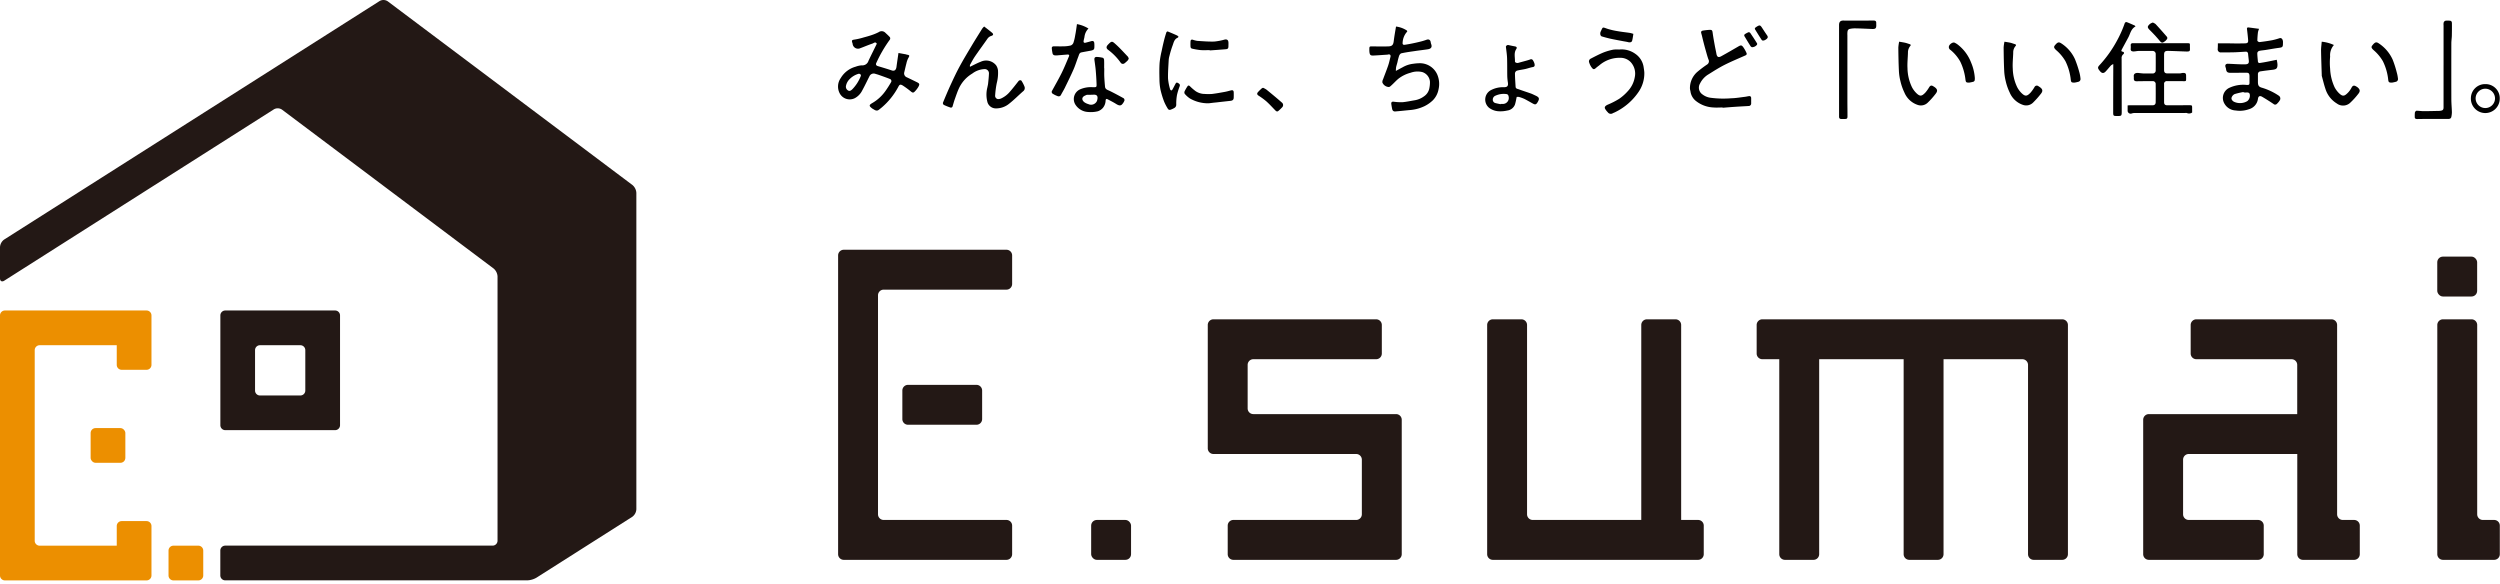 <svg xmlns="http://www.w3.org/2000/svg" width="214" height="50" viewBox="0 0 214 50"><defs><style>.cls-1{fill:#ec8f00;}.cls-2{fill:#231815;}.cls-3{fill:none;}</style></defs><g id="レイヤー_2" data-name="レイヤー 2"><g id="レイヤー_2-2" data-name="レイヤー 2"><g id="logo"><rect class="cls-1" x="7.758" y="36.644" width="2.972" height="2.972" rx="0.421"/><path class="cls-1" d="M14.848,46.71h2.129a.421.421,0,0,1,.421.421v2.13a.421.421,0,0,1-.421.421h-2.13a.421.421,0,0,1-.421-.421v-2.13A.422.422,0,0,1,14.848,46.71Z"/><path class="cls-1" d="M12.545,26.578H.421A.423.423,0,0,0,0,27V49.262a.422.422,0,0,0,.421.421H12.545a.422.422,0,0,0,.421-.421V45.027a.422.422,0,0,0-.421-.421h-2.13a.422.422,0,0,0-.421.421v1.684h-6.6a.423.423,0,0,1-.422-.422V29.972a.423.423,0,0,1,.422-.421h6.6v1.683a.422.422,0,0,0,.421.421h2.13a.422.422,0,0,0,.421-.421V27A.423.423,0,0,0,12.545,26.578Z"/><path class="cls-2" d="M54.135,15.836,33.191.113A.657.657,0,0,0,32.5.086L.355,20.506A.858.858,0,0,0,0,21.153v2.68c0,.231.16.319.355.2L23.447,9.358a.657.657,0,0,1,.692.027l18.113,13.6a.953.953,0,0,1,.337.674V46.285a.423.423,0,0,1-.422.421H19.281a.423.423,0,0,0-.422.421v2.13a.423.423,0,0,0,.422.421H45.14a1.706,1.706,0,0,0,.777-.226l8.2-5.209a.856.856,0,0,0,.355-.647V16.51A.949.949,0,0,0,54.135,15.836Z"/><path class="cls-2" d="M28.685,26.578h-9.4a.423.423,0,0,0-.422.422v9.4a.423.423,0,0,0,.422.421h9.4a.423.423,0,0,0,.422-.421V27A.423.423,0,0,0,28.685,26.578Zm-2.551,6.854a.422.422,0,0,1-.421.421h-3.46a.422.422,0,0,1-.421-.421v-3.46a.422.422,0,0,1,.421-.421h3.46a.422.422,0,0,1,.421.421Z"/><g id="SQum7Q"><path d="M189.85,3.711h.847c.227,0,.454.008.681.008.269,0,.538,0,.807-.008.2-.006.269-.069.256-.262-.023-.323-.061-.645-.1-.968-.012-.113.052-.141.14-.13.289.034.577.075.895.117a1.693,1.693,0,0,0-.094.285,6.833,6.833,0,0,0-.052.727c0,.043.122.129.18.123q.546-.062,1.088-.16a5.691,5.691,0,0,0,.623-.171c.156-.047.269.047.3.265a1.454,1.454,0,0,1,0,.162c0,.326-.036.358-.366.4-.379.049-.754.121-1.131.18-.184.028-.372.037-.551.082a.242.242,0,0,0-.148.174c0,.238.031.477.051.715a.139.139,0,0,0,.174.14c.214-.031.427-.069.639-.11.264-.051.526-.107.8-.163a2.877,2.877,0,0,1,.062.385c.008.344-.076.431-.414.471s-.7.083-1.044.136a.233.233,0,0,0-.215.248c0,.227,0,.453,0,.679.007.309.09.409.385.485a5.293,5.293,0,0,1,1.4.669.289.289,0,0,1,.079.411,1.4,1.4,0,0,1-.245.293.2.2,0,0,1-.282.006c-.315-.212-.636-.416-.963-.609-.217-.128-.34-.063-.373.184a1.062,1.062,0,0,1-.764.872,2.315,2.315,0,0,1-1.139.11,1.165,1.165,0,0,1-.985-.624.954.954,0,0,1,.409-1.3,2.815,2.815,0,0,1,1.518-.263c.217.007.24-.018.239-.237,0-.173,0-.345,0-.518-.008-.235-.065-.291-.295-.29l-1.329.008c-.271,0-.359-.081-.387-.347a.671.671,0,0,0-.04-.135c-.06-.189.02-.3.218-.293.472.017.943.055,1.415.05.327,0,.385-.1.356-.351q-.033-.276-.061-.554a.183.183,0,0,0-.219-.178c-.321.016-.641.042-.962.051-.373.011-.746.009-1.118.01a.262.262,0,0,1-.3-.286C189.847,4.044,189.85,3.888,189.85,3.711Zm2.208,4.206-.009-.042a6.493,6.493,0,0,0-.765.179.505.505,0,0,0-.254.282c-.055.151.042.275.178.364a1.225,1.225,0,0,0,1.162-.044.606.606,0,0,0,.2-.622c-.086-.174-.269-.1-.416-.117C192.123,7.914,192.091,7.917,192.058,7.917Z"/><path d="M75.055,3.743c-.121-.209-.266-.049-.375-.012-.375.125-.738.286-1.111.421a.464.464,0,0,1-.582-.378c-.006-.021,0-.043-.011-.063-.095-.268-.064-.293.224-.332a5.645,5.645,0,0,0,.719-.171c.239-.064.477-.13.71-.21a4.324,4.324,0,0,0,.587-.245.437.437,0,0,1,.56.042c.136.129.278.251.4.392a.2.2,0,0,1,0,.2,11.207,11.207,0,0,0-1.169,2.01c-.061.124,0,.221.133.26.4.119.8.24,1.2.372.224.074.366-.034.4-.316.05-.378.108-.756.169-1.178l.628.114c.031.006.06.023.091.028.246.044.249.077.119.3a1.744,1.744,0,0,0-.156.44c-.07.264-.128.532-.193.8a.362.362,0,0,0,.242.407c.284.136.567.272.849.412.226.112.25.17.122.4a2,2,0,0,1-.292.383c-.134.144-.2.131-.346.012a8.009,8.009,0,0,0-.679-.5c-.255-.161-.311-.064-.408.119A6.03,6.03,0,0,1,75.51,9.172c-.087.075-.178.144-.267.216-.216.175-.38.009-.555-.084a.43.43,0,0,1-.051-.036c-.267-.207-.25-.284.044-.455a3.54,3.54,0,0,0,1.09-.992c.181-.25.346-.512.5-.778a.188.188,0,0,0-.091-.282c-.3-.12-.606-.227-.911-.335-.123-.044-.25-.079-.376-.117a.4.4,0,0,0-.476.235c-.2.394-.387.793-.6,1.18a1.516,1.516,0,0,1-.638.676.968.968,0,0,1-1.3-.41,1.254,1.254,0,0,1,.089-1.308,2.142,2.142,0,0,1,1.279-.974,1.767,1.767,0,0,1,.521-.114.545.545,0,0,0,.573-.386C74.571,4.718,74.815,4.237,75.055,3.743ZM72.412,7.369a.37.37,0,0,0,.211.39c.121.062.22-.019.311-.092a3.388,3.388,0,0,0,.756-1.174.149.149,0,0,0-.04-.132.192.192,0,0,0-.149-.046,1.722,1.722,0,0,0-.761.447A1.114,1.114,0,0,0,72.412,7.369Z"/><path d="M119.5,2.272a2.188,2.188,0,0,1,.9.322c.091.062.066.11,0,.174a1.5,1.5,0,0,0-.334.866c-.022.143.03.225.183.2.2-.031.408-.067.611-.108.223-.045.446-.093.667-.149a5.434,5.434,0,0,0,.572-.169c.2-.076.343,0,.371.212a.751.751,0,0,0,.043.166c.087.24-.005.388-.291.432-.348.055-.7.092-1.047.143-.405.059-.813.114-1.214.2-.082.017-.17.134-.2.224a5.011,5.011,0,0,0-.138.536c-.037.147-.086.291-.118.439a2.324,2.324,0,0,0-.018.311c.219-.118.4-.219.581-.314a2.353,2.353,0,0,1,.915-.3,3.973,3.973,0,0,1,.54-.045,1.624,1.624,0,0,1,1.511.98,2.042,2.042,0,0,1,.107,1.247,1.807,1.807,0,0,1-.487.945,2.858,2.858,0,0,1-.71.5,3.52,3.52,0,0,1-1.275.338c-.409.038-.817.085-1.227.117-.162.013-.247-.068-.278-.232-.026-.14-.054-.28-.07-.421-.014-.126.05-.192.18-.183a4.894,4.894,0,0,0,.752.048c.363-.03.721-.111,1.081-.17a1.842,1.842,0,0,0,.784-.332,1.075,1.075,0,0,0,.448-.634,2.535,2.535,0,0,0,.065-.613.94.94,0,0,0-.654-.832,1.729,1.729,0,0,0-1,.056,2.9,2.9,0,0,0-.992.472c-.217.165-.4.377-.6.56-.086.078-.2.2-.283.189a.626.626,0,0,1-.544-.388.5.5,0,0,1,.059-.272c.143-.39.3-.776.434-1.169.084-.244.137-.5.2-.749.041-.164-.053-.247-.219-.2a.284.284,0,0,1-.064.01c-.39.026-.781.057-1.172.075-.252.012-.313-.049-.346-.3a1.754,1.754,0,0,1-.008-.178c0-.315,0-.31.319-.305.433.006.865.014,1.3,0,.3-.009.422-.1.465-.417C119.351,3.131,119.423,2.719,119.5,2.272Z"/><path d="M187.648,9.63a.451.451,0,0,1-.443.048.385.385,0,0,0-.16-.007q-2.164,0-4.329,0a.931.931,0,0,0-.233.039.259.259,0,0,1-.358-.27V9.022c.108-.005.2-.014.287-.014l1.832.005c.183,0,.281-.083.283-.264q.008-.768,0-1.536a.245.245,0,0,0-.281-.267c-.448,0-.9,0-1.345.01-.2,0-.246-.084-.247-.248a1.168,1.168,0,0,0,0-.145c-.04-.267.177-.336.379-.318.153.014.306.038.46.043.248.007.5,0,.745,0a.256.256,0,0,0,.291-.283q.007-.68,0-1.359a.259.259,0,0,0-.276-.284q-.593-.008-1.184,0c-.142,0-.283.041-.425.042-.209,0-.272-.08-.254-.238a2.173,2.173,0,0,0,0-.291.153.153,0,0,1,.176-.176l.243,0,4.313,0c.391,0,.329-.017.335.326s.048.4-.378.383c-.488-.016-.975-.04-1.463-.051-.3-.008-.371.071-.371.359,0,.425,0,.851,0,1.277,0,.212.086.292.3.293.34,0,.681,0,1.021,0,.1,0,.2-.04.3-.043.2-.006.264.049.264.241,0,.546.069.464-.453.461-.389,0-.778,0-1.167,0a.231.231,0,0,0-.264.264q0,.768,0,1.536c0,.189.086.267.276.267.627,0,1.254-.005,1.881-.005.238,0,.244.008.244.246Z"/><path d="M83.026,5.719c.34-.162.622-.319.922-.432a1.093,1.093,0,0,1,1.316.3.961.961,0,0,1,.165.45,3.439,3.439,0,0,1-.107,1.076,7.737,7.737,0,0,0-.137,1.042.286.286,0,0,0,.235.327.647.647,0,0,0,.331-.08,2.169,2.169,0,0,0,.719-.577c.252-.287.484-.592.722-.892.055-.068.2-.093.248-.018a2.827,2.827,0,0,1,.261.507.344.344,0,0,1-.126.395c-.4.347-.768.73-1.185,1.054a1.759,1.759,0,0,1-1.167.408.748.748,0,0,1-.687-.5,2.473,2.473,0,0,1-.021-1.281c.023-.118.056-.237.068-.357.03-.281.061-.562.071-.844a.359.359,0,0,0-.385-.382,1.857,1.857,0,0,0-1.042.382A2.878,2.878,0,0,0,82.1,7.53c-.142.3-.25.627-.364.945-.072.2-.129.41-.191.615a.145.145,0,0,1-.194.113,4.691,4.691,0,0,1-.565-.227.2.2,0,0,1-.072-.18c.213-.517.429-1.033.663-1.541s.479-1.034.75-1.534c.332-.613.692-1.211,1.05-1.81.293-.492.6-.975.9-1.46a1.642,1.642,0,0,1,.166-.183c.23.18.463.351.682.539.133.115.1.213-.057.263a.619.619,0,0,0-.338.239c-.352.506-.718,1-1.067,1.509-.16.235-.293.489-.431.738C83.015,5.6,83.029,5.657,83.026,5.719Z"/><path d="M147.454,9.2c-.259,0-.52.02-.777,0a2.588,2.588,0,0,1-1.543-.587,1.256,1.256,0,0,1-.426-.766c-.012-.089-.045-.176-.048-.264a1.838,1.838,0,0,1,.668-1.461,9.582,9.582,0,0,1,.8-.6.328.328,0,0,0,.111-.444c-.088-.245-.154-.5-.225-.749q-.093-.325-.177-.652c-.051-.2-.1-.4-.147-.6-.021-.086-.048-.172-.069-.259-.03-.124.047-.182.149-.2.184-.029.37-.051.556-.062.213-.013.25.044.277.249.048.361.116.719.18,1.078.043.24.1.477.141.716.05.279.169.35.413.215.5-.274.984-.557,1.472-.841.233-.136.294-.1.429.086a2.872,2.872,0,0,1,.256.461c.05.1.025.174-.092.226-.592.262-1.192.512-1.768.8-.475.241-.927.528-1.378.811a1.877,1.877,0,0,0-.724.774.7.7,0,0,0,.2.952,1.455,1.455,0,0,0,.705.287,8.319,8.319,0,0,0,1.756.042c.394-.008.787-.078,1.179-.125.116-.014.229-.044.345-.059s.179.052.183.166c0,.15,0,.3,0,.452a.215.215,0,0,1-.232.229c-.408.024-.815.045-1.222.073-.33.022-.66.051-.99.077Z"/><path d="M129.83,8.3c-.055.241-.087.457-.154.661a.809.809,0,0,1-.651.5,2.57,2.57,0,0,1-.716.065,1.5,1.5,0,0,1-.845-.3.915.915,0,0,1,.121-1.49,2.224,2.224,0,0,1,1.159-.271c.286,0,.373-.111.331-.4a4.661,4.661,0,0,1-.053-.539c-.009-.518,0-1.036-.016-1.553-.012-.321-.064-.64-.1-.96-.01-.086.114-.179.215-.157.179.039.359.08.54.111.162.028.217.1.132.233-.224.335-.1.7-.113,1.057,0,.1.167.159.29.124.217-.063.436-.119.654-.18.117-.032.234-.066.348-.107a.183.183,0,0,1,.256.08,1.1,1.1,0,0,1,.122.269c.027.128.054.265-.151.3s-.424.118-.639.166c-.238.053-.484.076-.718.143a.283.283,0,0,0-.161.217c0,.385.032.77.054,1.155.01.178.172.183.285.225.338.126.683.233,1.022.354.132.047.256.114.384.172.347.158.38.265.186.587-.115.19-.2.213-.391.107-.243-.132-.481-.275-.729-.4a2.853,2.853,0,0,0-.469-.17A.643.643,0,0,0,129.83,8.3Zm-1.379.623.006-.027c.048,0,.1,0,.145,0a.509.509,0,0,0,.541-.611c-.013-.118-.07-.222-.194-.233a1.678,1.678,0,0,0-.918.131.366.366,0,0,0-.249.343.293.293,0,0,0,.24.3C128.163,8.864,128.308,8.891,128.451,8.922Z"/><path d="M138.593,4.24a2.011,2.011,0,0,1,1.4.375,1.669,1.669,0,0,1,.705,1.15c.02.152.051.3.056.456a2.8,2.8,0,0,1-.485,1.636A5.138,5.138,0,0,1,138.261,9.6c-.065.035-.137.057-.2.089a.315.315,0,0,1-.433-.076,1.505,1.505,0,0,1-.226-.291c-.088-.154.013-.27.226-.365a6.853,6.853,0,0,0,.976-.5,4.059,4.059,0,0,0,.726-.642,2.319,2.319,0,0,0,.607-1.21,1.451,1.451,0,0,0-.344-1.282,1.21,1.21,0,0,0-.86-.375,2.673,2.673,0,0,0-1.831.642c-.095.073-.194.143-.283.223-.2.184-.259.105-.388-.057a1.411,1.411,0,0,1-.193-.393.26.26,0,0,1,.126-.341c.358-.186.716-.373,1.088-.527a4.8,4.8,0,0,1,.844-.244A2.452,2.452,0,0,1,138.593,4.24Z"/><path d="M157.423,6.012c0-1.288,0-2.576,0-3.864,0-.25.094-.391.369-.388.87.008,1.739,0,2.609,0,.14,0,.207.063.205.2,0,.038,0,.076,0,.113.025.4-.085.42-.429.405-.461-.02-.923-.043-1.384-.051a1.992,1.992,0,0,0-.5.06.258.258,0,0,0-.14.175,1.6,1.6,0,0,0-.016.354q0,2.8,0,5.6c0,.442.008.884.008,1.326,0,.206-.039.241-.246.244-.092,0-.184,0-.275,0-.13,0-.2-.058-.2-.191,0-.35,0-.7,0-1.051Z"/><path d="M182.8,2.264c-.385.205-.439.6-.608.922-.183.348-.375.691-.559,1.038-.046.087-.09.176.075.205.119.022.144.134.048.212a.413.413,0,0,0-.145.362c.006,1.5.006,3,.009,4.494,0,.437,0,.437-.432.432-.274,0-.3-.022-.3-.307q0-1.932.009-3.864V5.485a.842.842,0,0,0-.194.112c-.157.171-.3.356-.461.525s-.312.17-.474-.021c-.264-.309-.2-.359.011-.59a10.216,10.216,0,0,0,1.392-1.952,9.785,9.785,0,0,0,.7-1.55.147.147,0,0,1,.2-.107c.223.086.441.186.659.283C182.752,2.195,182.766,2.222,182.8,2.264Z"/><path d="M209.169,5.586q0-1.707,0-3.412a.782.782,0,0,1,.013-.257.25.25,0,0,1,.148-.142,1.255,1.255,0,0,1,.307-.008c.17,0,.244.056.247.221.006.356,0,.712-.006,1.067-.006.218-.042.434-.043.651q-.006,2.386,0,4.772c0,.378.038.757.048,1.135a2,2,0,0,1-.045.376c-.024.151-.132.193-.268.193-.551,0-1.1,0-1.653,0-.335,0-.67,0-1.005.008-.153,0-.218-.055-.208-.208a2.445,2.445,0,0,1,.012-.354c.012-.059.09-.148.14-.149.2,0,.4.036.6.036.462,0,.925-.014,1.387-.023.026,0,.052-.011.078-.014.183-.025.246-.093.247-.285q0-1.8,0-3.607Z"/><path d="M94.525,5.843c0,.231-.008.463,0,.694.013.293.037.586.064.878.023.249.239.284.416.372q.6.3,1.185.628a.212.212,0,0,1,.061.2,1.048,1.048,0,0,1-.2.316c-.129.139-.283.108-.5-.026-.24-.153-.5-.281-.749-.414-.105-.054-.146,0-.162.109a1.026,1.026,0,0,1-.241.646,1.006,1.006,0,0,1-.416.277,2.562,2.562,0,0,1-.857.062,1.361,1.361,0,0,1-1.1-.677.91.91,0,0,1,.423-1.257,2.316,2.316,0,0,1,1.069-.188c.364.011.359.013.345-.353s-.038-.746-.071-1.118c-.026-.29-.073-.577-.109-.866-.022-.179.047-.262.227-.251a2.578,2.578,0,0,1,.5.074c.049.013.1.118.1.183.013.236.005.474.005.711ZM93.4,8.108v.008c-.119,0-.238,0-.356,0a.543.543,0,0,0-.13.052c-.3.111-.366.358-.1.578a1.106,1.106,0,0,0,.348.165.552.552,0,0,0,.74-.273c.093-.3.087-.561-.32-.532C93.518,8.112,93.458,8.108,93.4,8.108Z"/><path d="M92.187,2.064a2.789,2.789,0,0,1,.985.379,1.2,1.2,0,0,0-.344.738c-.023.109-.055.215-.071.324-.02.126.043.182.166.151.163-.041.326-.085.487-.132s.255.015.263.189a2.855,2.855,0,0,1,0,.4.227.227,0,0,1-.1.161.984.984,0,0,1-.273.075c-.245.047-.491.086-.735.137-.174.036-.2.2-.25.333-.145.369-.257.752-.416,1.114-.238.544-.5,1.076-.762,1.61-.1.2-.216.384-.317.58a.218.218,0,0,1-.3.1,1.933,1.933,0,0,1-.393-.192.182.182,0,0,1-.066-.27c.279-.508.569-1.012.826-1.532.227-.46.419-.939.62-1.412.051-.121-.034-.155-.135-.148-.271.02-.542.046-.813.066a1.09,1.09,0,0,1-.291,0,.226.226,0,0,1-.157-.116,3,3,0,0,1-.076-.472c-.014-.126.053-.182.18-.181.281,0,.562.008.842,0a2.69,2.69,0,0,0,.6-.074.407.407,0,0,0,.228-.232,3.919,3.919,0,0,0,.153-.644C92.1,2.713,92.139,2.408,92.187,2.064Z"/><path d="M100.885,3.15c-.034.036-.05.068-.075.078-.311.131-.346.444-.448.7a8.349,8.349,0,0,0-.256.856,1.7,1.7,0,0,0-.065.359c-.027.529-.071,1.059-.058,1.587a4.838,4.838,0,0,0,.177.911.165.165,0,0,0,.1.1c.023.008.081-.04.1-.075.088-.155.167-.313.25-.469.043-.08.087-.164.2-.106.182.091.215.167.168.3a5.229,5.229,0,0,0-.229.747,4.191,4.191,0,0,0-.062.807.32.32,0,0,1-.176.305,1.666,1.666,0,0,1-.3.137.19.19,0,0,1-.247-.084,4.324,4.324,0,0,1-.316-.607,7.55,7.55,0,0,1-.314-1.034,4.823,4.823,0,0,1-.085-.892c-.01-.468-.018-.938.014-1.405a7.717,7.717,0,0,1,.174-1q.095-.465.209-.925c.056-.225.123-.447.195-.667.012-.037.087-.092.11-.082.274.109.545.227.814.347A.619.619,0,0,1,100.885,3.15Z"/><path d="M162.568,3.568c.178.031.351.056.521.094.123.028.241.075.362.112.087.026.146.073.07.159a.866.866,0,0,0-.2.584c-.011.438-.065.878-.04,1.314a3.894,3.894,0,0,0,.384,1.634,2.058,2.058,0,0,0,.379.51c.318.309.468.255.759-.041a3.055,3.055,0,0,0,.336-.47c.1-.149.192-.177.345-.082a1.5,1.5,0,0,1,.133.084c.223.171.266.317.076.559A6.492,6.492,0,0,1,165,8.8a.836.836,0,0,1-.841.182,1.885,1.885,0,0,1-1.145-1.066,4.681,4.681,0,0,1-.334-.955,4.429,4.429,0,0,1-.134-.894c-.032-.663-.042-1.327-.049-1.991A3.654,3.654,0,0,1,162.568,3.568Z"/><path d="M171.583,3.57c.173.029.345.052.515.09.122.028.239.08.361.112.1.027.148.087.073.169a.818.818,0,0,0-.2.569c-.013.455-.068.911-.039,1.363a3.857,3.857,0,0,0,.384,1.6,2.028,2.028,0,0,0,.371.5c.317.307.471.267.77-.045a3.226,3.226,0,0,0,.334-.471.218.218,0,0,1,.338-.078c.044.028.089.055.131.086.23.168.271.327.075.569a7.659,7.659,0,0,1-.678.761.835.835,0,0,1-.853.183A1.88,1.88,0,0,1,172.03,7.92a4.519,4.519,0,0,1-.335-.954,4.587,4.587,0,0,1-.136-.911c-.032-.663-.041-1.327-.048-1.991A3.2,3.2,0,0,1,171.583,3.57Z"/><path d="M198.739,3.57a3.19,3.19,0,0,1,1.043.282,1.333,1.333,0,0,0-.323.991,5.487,5.487,0,0,0,0,1.049,4.151,4.151,0,0,0,.387,1.586,2.051,2.051,0,0,0,.373.5c.321.309.466.257.76-.037a1.884,1.884,0,0,0,.317-.443c.1-.185.211-.209.392-.1a.876.876,0,0,1,.12.077c.208.174.244.328.076.54a6.28,6.28,0,0,1-.726.8.893.893,0,0,1-1.129.041,2.241,2.241,0,0,1-.971-1.245c-.125-.367-.212-.746-.315-1.12a.2.2,0,0,1,0-.048c-.022-.7-.049-1.4-.06-2.1C198.679,4.092,198.717,3.848,198.739,3.57Z"/><path d="M103.473,8.842a3.114,3.114,0,0,1-1.624-.418,2.182,2.182,0,0,1-.435-.392.242.242,0,0,1-.013-.213,3.544,3.544,0,0,1,.24-.419c.062-.1.133-.1.219-.016a4.246,4.246,0,0,0,.5.429,1.411,1.411,0,0,0,.776.23,4.85,4.85,0,0,0,.615,0c.373-.046.744-.114,1.113-.182.176-.032.348-.086.522-.127.143-.034.215.02.22.166s.006.291,0,.437c0,.194-.082.273-.276.295-.414.046-.827.091-1.241.139C103.886,8.789,103.68,8.816,103.473,8.842Z"/><path d="M204.75,7.073c-.253,0-.287-.035-.316-.226a4.689,4.689,0,0,0-.455-1.6,3.651,3.651,0,0,0-.787-.947c-.205-.185-.231-.273-.123-.411.268-.343.373-.3.593-.15A3.275,3.275,0,0,1,204.81,5.1a8.613,8.613,0,0,1,.35,1.091,3.066,3.066,0,0,1,.106.543.238.238,0,0,1-.157.261A3.472,3.472,0,0,1,204.75,7.073Z"/><path d="M168.565,7.073c-.257,0-.285-.03-.319-.239a4.775,4.775,0,0,0-.443-1.553,3.451,3.451,0,0,0-.85-1.012.278.278,0,0,1-.11-.347c.08-.178.337-.328.465-.271a1.523,1.523,0,0,1,.352.227,3.525,3.525,0,0,1,1.057,1.455,4.129,4.129,0,0,1,.324,1.281,1.027,1.027,0,0,1-.008.266.187.187,0,0,1-.11.115C168.791,7.034,168.654,7.055,168.565,7.073Z"/><path d="M177.575,7.073c-.252,0-.285-.034-.314-.228a4.707,4.707,0,0,0-.456-1.6,3.658,3.658,0,0,0-.789-.947c-.2-.185-.232-.281-.112-.425.257-.308.353-.291.6-.122a3.167,3.167,0,0,1,1.118,1.326,9.937,9.937,0,0,1,.367,1.1,3.12,3.12,0,0,1,.1.543.243.243,0,0,1-.157.274A3.043,3.043,0,0,1,177.575,7.073Z"/><path d="M212.748,7.2a1.211,1.211,0,0,1,1.231,1.262,1.236,1.236,0,1,1-2.47-.088A1.213,1.213,0,0,1,212.748,7.2Zm.008.393a.835.835,0,0,0-.842.821.83.83,0,1,0,1.66.009A.835.835,0,0,0,212.756,7.594Z"/><path d="M103.549,4.291c-.264,0-.53.017-.793-.005a5.6,5.6,0,0,1-.735-.128.181.181,0,0,1-.11-.13,3.613,3.613,0,0,1,0-.5c.007-.108.076-.158.188-.128a2.118,2.118,0,0,0,.4.1c.481.031.964.071,1.445.057a5.019,5.019,0,0,0,.888-.17c.189-.042.308.035.322.231.008.107,0,.215,0,.323,0,.2-.046.259-.243.275-.453.038-.907.07-1.36.1Z"/><path d="M139.817,2.9c-.034.2-.056.4-.106.587-.033.126-.186.163-.322.126s-.291-.057-.436-.085c-.354-.068-.709-.131-1.061-.207-.257-.055-.511-.126-.765-.2-.13-.036-.181-.216-.119-.393a.259.259,0,0,1,.014-.029c.2-.424.129-.384.578-.233a6.207,6.207,0,0,0,.909.208c.335.059.674.093,1.011.143a1.914,1.914,0,0,1,.244.066Z"/><path d="M108.12,7.514a1.729,1.729,0,0,1,.289.157c.441.36.881.722,1.31,1.1a.272.272,0,0,1,.026.423,3.275,3.275,0,0,1-.3.287c-.1.1-.186.061-.271-.025-.258-.265-.507-.54-.782-.787a6,6,0,0,0-.662-.483c-.132-.089-.15-.183-.048-.3s.213-.217.324-.321A.44.44,0,0,1,108.12,7.514Z"/><path d="M96.62,5.018a.584.584,0,0,1-.082.151,2.319,2.319,0,0,1-.282.252.227.227,0,0,1-.333-.065,4.883,4.883,0,0,0-1.056-1.082c-.177-.126-.189-.26-.045-.429l.012-.011c.333-.353.368-.315.66-.054.374.333.708.711,1.056,1.074A.569.569,0,0,1,96.62,5.018Z"/><path d="M184.281,1.929a.931.931,0,0,1,.241.135q.485.525.95,1.067a.18.18,0,0,1-.019.267c-.031.027-.049.068-.081.092-.259.2-.318.232-.529-.027-.262-.319-.549-.619-.842-.911-.237-.236-.155-.319.028-.5A1,1,0,0,1,184.281,1.929Z"/><path d="M149.962,4.04a.308.308,0,0,1-.11-.082c-.175-.275-.344-.553-.51-.833a.139.139,0,0,1,.043-.216,1.754,1.754,0,0,1,.288-.15.173.173,0,0,1,.148.06c.2.295.4.594.586.9a.127.127,0,0,1-.015.116A.53.53,0,0,1,149.962,4.04Z"/><path d="M150.217,2.4c.047-.035.109-.087.177-.129.233-.14.287-.124.433.1s.286.442.437.657c.1.139.057.233-.065.327-.162.124-.33.161-.4.059-.2-.3-.38-.6-.568-.9A.442.442,0,0,1,150.217,2.4Z"/></g><rect class="cls-2" x="93.403" y="44.508" width="3.415" height="3.415" rx="0.484"/><path class="cls-2" d="M86.155,21.379H72.226a.485.485,0,0,0-.484.484V47.438a.486.486,0,0,0,.484.485H86.155a.486.486,0,0,0,.484-.485V44.992a.485.485,0,0,0-.484-.484H75.641a.486.486,0,0,1-.484-.484V25.277a.485.485,0,0,1,.484-.483H86.155a.486.486,0,0,0,.484-.485V21.863A.485.485,0,0,0,86.155,21.379Z"/><path class="cls-2" d="M119.505,35.447H107.284a.486.486,0,0,1-.485-.484V31.232a.486.486,0,0,1,.485-.484H117.8a.485.485,0,0,0,.484-.484V27.817a.485.485,0,0,0-.484-.484H103.869a.485.485,0,0,0-.484.484v10.56a.485.485,0,0,0,.484.485H116.09a.485.485,0,0,1,.484.484v4.678a.486.486,0,0,1-.484.484H105.576a.485.485,0,0,0-.484.484v2.446a.486.486,0,0,0,.484.485h13.929a.486.486,0,0,0,.484-.485V35.931A.486.486,0,0,0,119.505,35.447Z"/><path class="cls-2" d="M82.167,32.944H77.725a.484.484,0,0,0-.484.484v2.447a.485.485,0,0,0,.484.484h5.862a.486.486,0,0,0,.484-.484V33.428a.485.485,0,0,0-.484-.484Z"/><path class="cls-2" d="M145.359,44.508h-1.452V27.817a.485.485,0,0,0-.483-.484h-2.447a.486.486,0,0,0-.484.484V44.508H131.2a.486.486,0,0,1-.484-.484V27.817a.486.486,0,0,0-.484-.484h-2.447a.486.486,0,0,0-.484.484V47.438a.486.486,0,0,0,.484.485h17.572a.485.485,0,0,0,.484-.485V44.992A.484.484,0,0,0,145.359,44.508Z"/><rect class="cls-2" x="208.629" y="21.966" width="3.415" height="3.415" rx="0.484"/><path class="cls-2" d="M213.5,44.508h-.968a.486.486,0,0,1-.484-.484V27.817a.486.486,0,0,0-.484-.484h-2.447a.486.486,0,0,0-.484.484V47.438a.486.486,0,0,0,.484.485H213.5a.486.486,0,0,0,.484-.485V44.992A.485.485,0,0,0,213.5,44.508Z"/><path class="cls-2" d="M201.509,44.508h-.968a.486.486,0,0,1-.484-.484V27.817a.486.486,0,0,0-.484-.484H188.006a.486.486,0,0,0-.484.484v2.447a.486.486,0,0,0,.484.484h8.152a.486.486,0,0,1,.484.484v4.215h-12.7a.486.486,0,0,0-.485.484V47.438a.486.486,0,0,0,.485.485h9.35a.485.485,0,0,0,.484-.485V44.992a.484.484,0,0,0-.484-.484h-5.936a.486.486,0,0,1-.484-.484V39.346a.485.485,0,0,1,.484-.484h9.291v8.576a.486.486,0,0,0,.484.485h4.383a.486.486,0,0,0,.484-.485V44.992A.485.485,0,0,0,201.509,44.508Z"/><path class="cls-2" d="M176.53,27.333H150.854a.486.486,0,0,0-.484.484v2.447a.486.486,0,0,0,.484.484h1.452v16.69a.486.486,0,0,0,.485.485h2.446a.485.485,0,0,0,.484-.485V30.748h7.231v16.69a.486.486,0,0,0,.484.485h2.447a.486.486,0,0,0,.484-.485V30.748h6.748a.486.486,0,0,1,.484.484V47.438a.486.486,0,0,0,.484.485h2.447a.486.486,0,0,0,.484-.485V27.817A.486.486,0,0,0,176.53,27.333Z"/><polygon class="cls-3" points="214 50 0 50 0 0 214 0.314 214 50"/></g></g></g></svg>